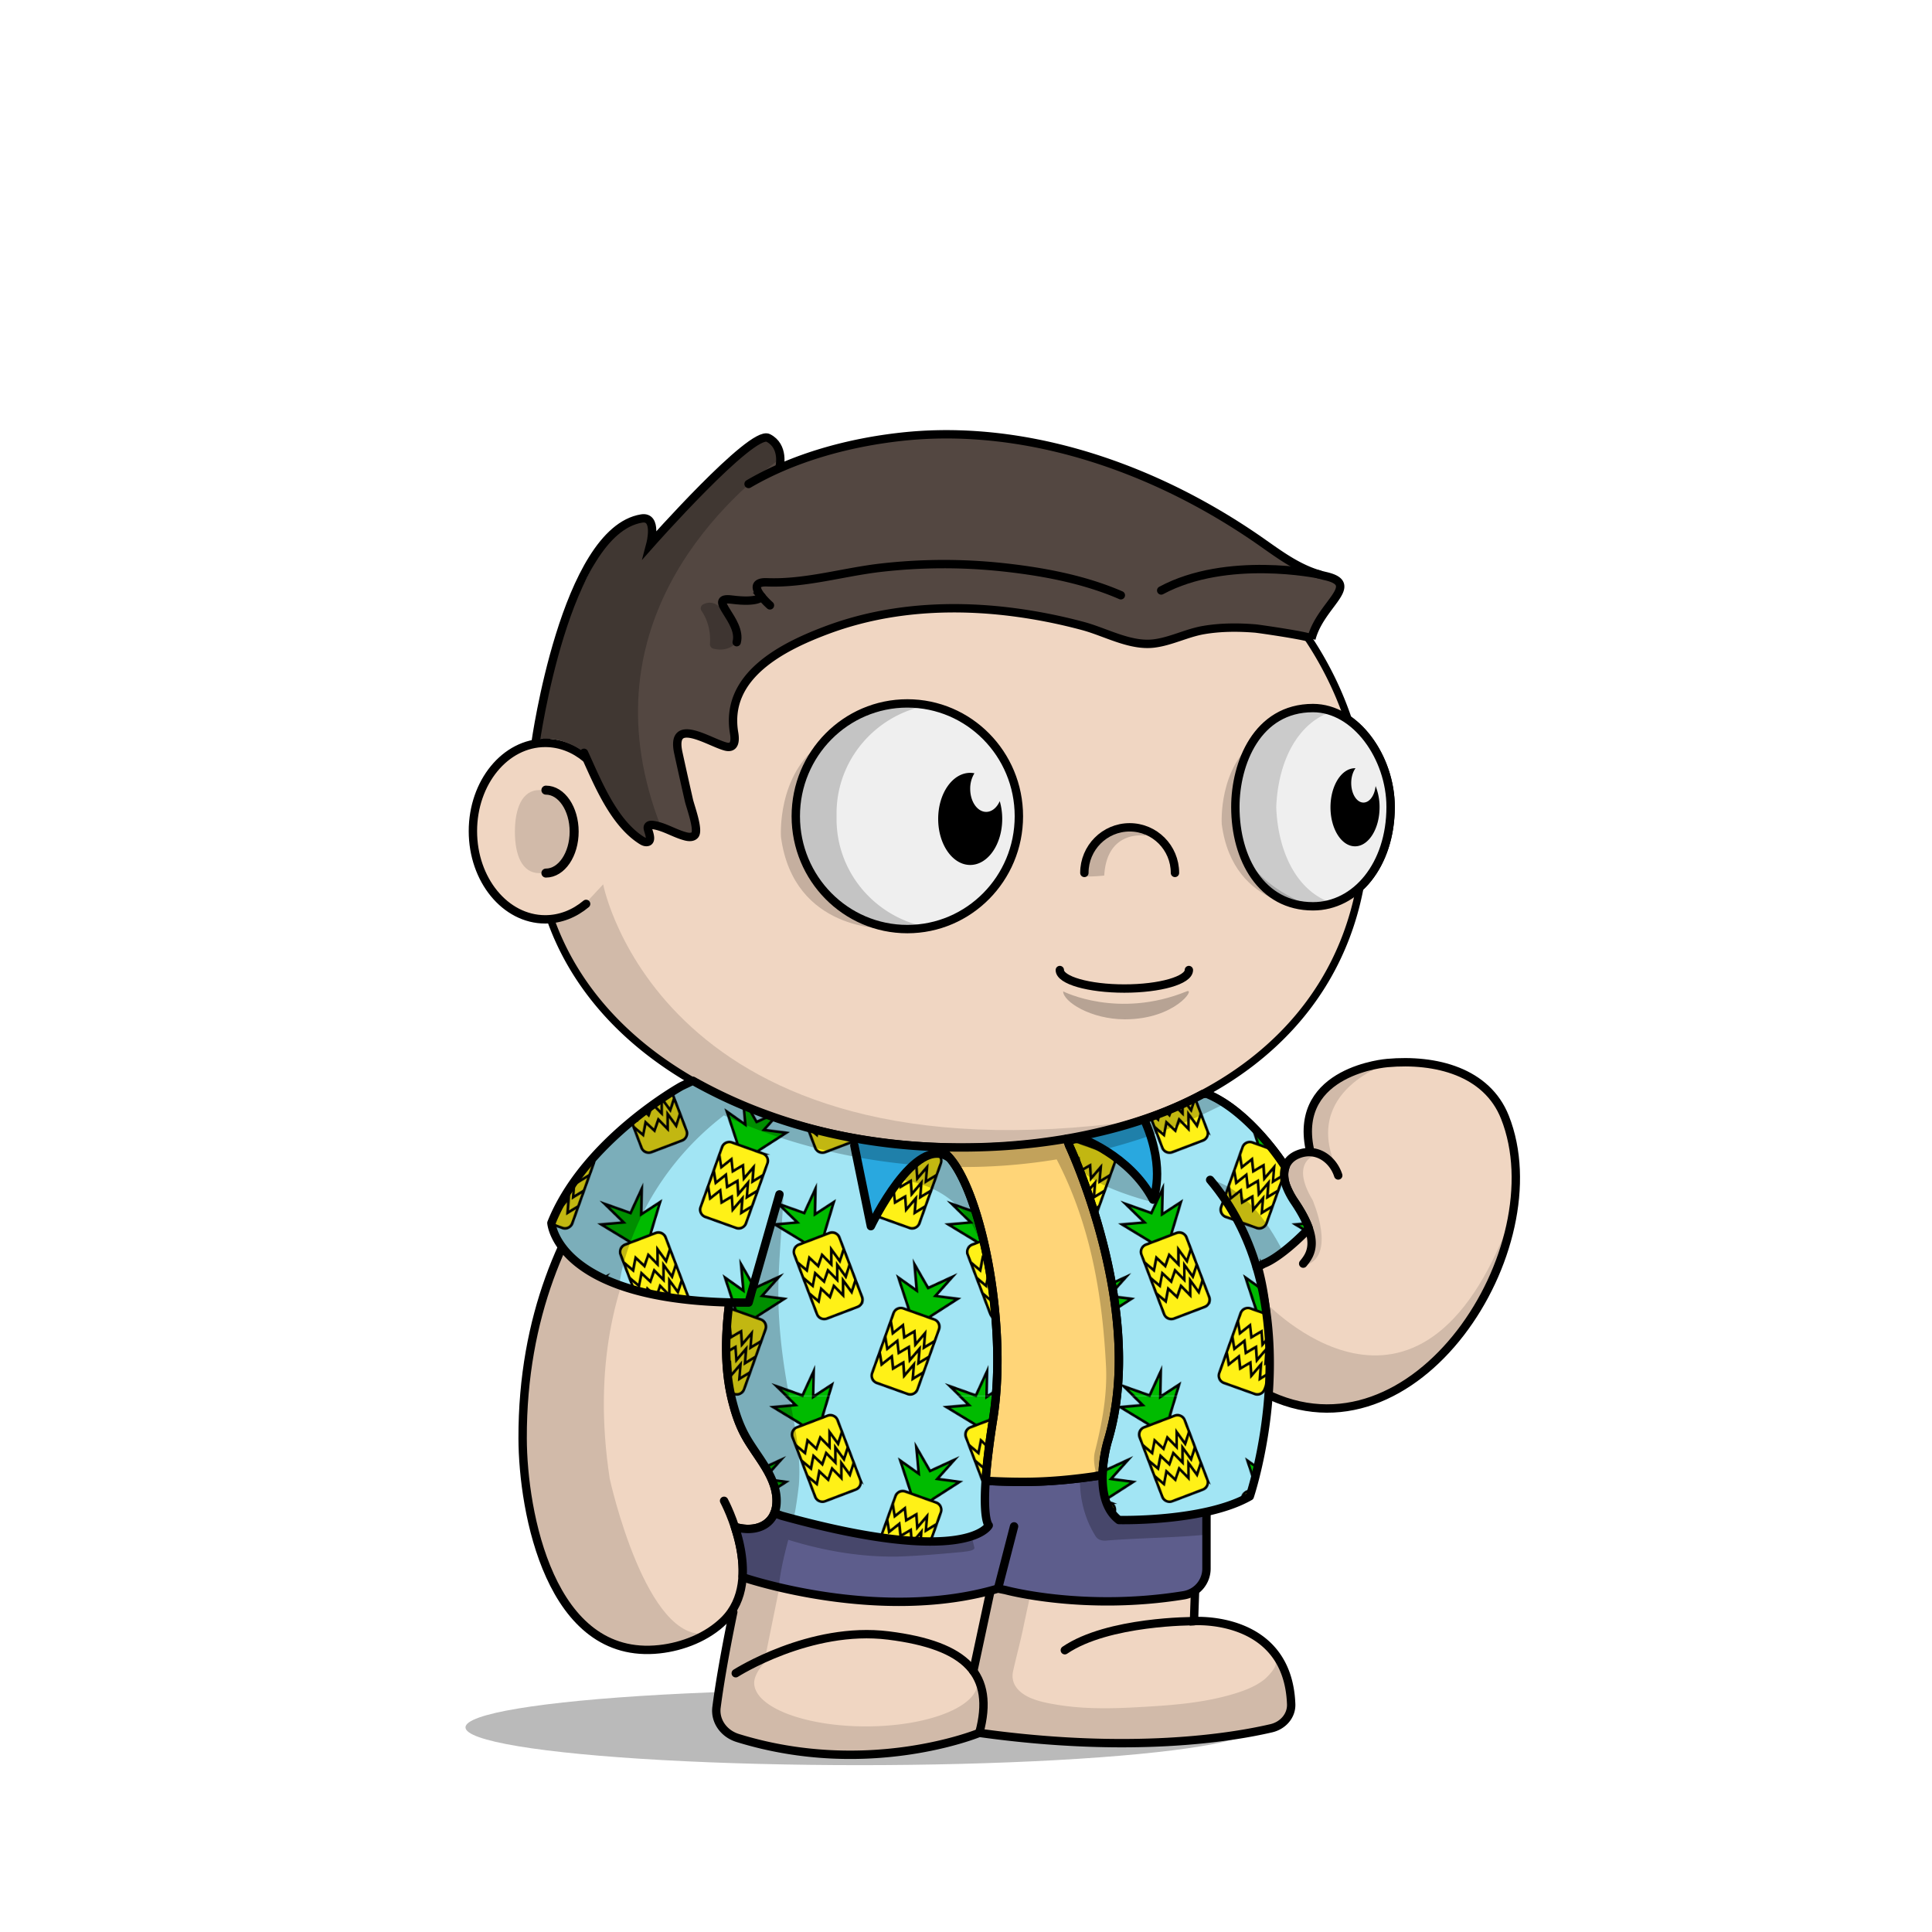 <svg xmlns="http://www.w3.org/2000/svg" xmlns:xlink="http://www.w3.org/1999/xlink" viewBox="0 0 3000 3000" width="100%" height="100%"><defs><style>.cls-1-52{opacity:0.27;}.cls-2-52{fill:#f0d6c2;}.cls-3-52,.cls-4-52{fill:none;stroke:#000;stroke-linecap:round;stroke-miterlimit:10;}.cls-3-52{stroke-width:13px;}.cls-4-52{stroke-width:14px;}.cls-5-52{opacity:0.13;}</style></defs><g id="body_ground_shadwo-52" data-name="body ground shadwo"><ellipse class="cls-1-52" cx="1334.82" cy="2682.24" rx="612.02" ry="58.67"/></g><g id="TONE_1" data-name="TONE 1"><path class="cls-2-52" d="M1075.21,1684.92l-86.3,76.44-81.19,108.46-57.17,122.51-32.25,136.1-6.75,96.68,6.35,91.23L835,2395.21l31.39,75.86,38.09,50.13,47.54,31,78.62,9.8,53.8-18.18,39.91-27.63,14.26-12.89-9.88,50-15.22,91.24,2.66,29.33,13.85,17,51.09,17.73,78.1,16.35h75.62l66.58-5.32,48.93-8.42,52-13.82,24.82-6.52,41.94,6.07,126.13,9.16,99.75-.28,77.23-5.54,66.85-9.41,35-7.15,26.94-20.17,3.93-17.17-4.13-32.14-26.1-52.19-43.66-30.74-77-13.9,10.76-205.51s11.6-13.31,15.48-16.39,47-58.42,47-58.42l25-55.24,10.56-19.26,31.14,13.27,62.08,11.3,70.55-7.08,44-23.38,49.3-35.46,42.09-44.1,45.13-60.73,24.32-63.88,17.23-65.23,5.15-65.54-6.61-53.5-17.62-48.7-32.84-34.56-44.43-25.16-50.48-7-43.5-2.38-47.62,10.35-47.78,27.42L2036,1718.43l-4.92,39.57,4.92,33.29-26.16,5.63-11.5,8.85-4.35,6.33-38.65-58.25-40.72-31.51-40.6-26.81,31.43-17.16,63.7-49.54,45.12-49.55L2062,1514.7l25.66-53.08,19.46-60.16,22-45.61s67.57-79.84,0-202.29c-1-1.73.06-10,.06-10l-42.42-40.22-26.54-55.74-22.12-48.66-38.92-53.08-40.7-42.47-35.39-32.73-84.93-62.81-67.24-33.62-70.78-27.43-73.43-21.23L1533,712.27l-76.08-3.54-109.71,10.61-100.85,26.55-81.4,33.62-67.24,37.15-77,58.39L963.2,934.33l-61.93,81.39-29.2,69-23.37,63.1-6.32,5.84L794.78,1169l-33.87,33-22.55,52v62.59l15.25,50.65L781,1405l52.34,22.55,25.51,2.22,26.54,65.47,44.24,61.93,38.93,41.58,61.93,50.43,47.77,29.19Z"/><path class="cls-3-52" d="M1188.61,1822.33c-25.84,55.2-43,113.78-52.34,173.17-9.26,58.83-13.91,121.32.77,179.71,4.69,18.63,10.62,36.6,19.91,53.7,18.31,33.72,51.4,65.64,48.8,105.78-2.14,33.08-31.85,46-64.61,36.29"/><path class="cls-3-52" d="M1875.87,1822.33s102.57,98.45,91,287.14c0,0-3.62,117-95.28,193.58a25.6,25.6,0,0,0-9.21,18.23c-1.49,27.45-5.31,101.95-8.34,196,0,0,145.74-10.32,150.89,129,.65,17.51-12.29,33-30.87,37.34-61.79,14.38-217.56,40-453.39,7.15,0,0-171.42,71-375.08,8-21.91-6.79-35.72-26.6-33-47.6,3.64-28.11,11-75.14,26-147.9"/><path class="cls-3-52" d="M1142.45,2598.2s115.4-73.83,237.21-58.6,165.4,61,141,151.19"/><path class="cls-3-52" d="M1854.07,2517.33s-133.35-.74-200.62,45.13"/><line class="cls-3-52" x1="1511.37" y1="2594.76" x2="1564.29" y2="2347.39"/><path class="cls-3-52" d="M1962.82,2162.51c234.13,119.66,454.59-224.88,374-427.73-28.07-70.68-107.32-90.8-182.53-84.12,0,0-145.76,11-120.63,133.23"/><path class="cls-3-52" d="M2078,1825.24c-8.17-25.5-34.33-44.87-63.48-32.33-21.57,9.27-24.07,30.78-17,49.43a121.09,121.09,0,0,0,13,24.25c40.21,59.72,25.13,80.86,13.07,95.56"/><path class="cls-3-52" d="M1994,1809.24s-53-83.28-120-110.78"/><path class="cls-4-52" d="M847.68,1226.92c24.22,0,43.86,28.83,43.86,64.39s-19.64,64.39-43.86,64.39"/><g class="cls-5-52"><path d="M1094.33,1787.19s-201.47,157.92-147.5,509.15c0,0,56.62,258.34,152.17,239.76l-45.17,19.08L987.54,2562l-45-14-53-42.94L852,2442.22s-19.3-58-20-60.58-15.21-73-15.21-73l-4.07-66,3.05-93.58,14.8-87.89,24.13-80.54,29.56-68.17,35.67-59,31.53-47.85,30.94-37.14,43.33-39.74,34.35-32.8,20.29-14.44-27.3-18.43-64-47.48-59.57-58.39-27.71-38.8-42.45-63.51-.62-25.09,42.47-18.58,35.39-38s89.35,468.89,829,367.15c13.61-1.87-115.08,25.45-101.63,22.66l90.13-18.72,59.92-21.23,59.94-27.48,16.88,11.15s-138.51,121.21-481.78,97.32S1157.34,1736.76,1094.33,1787.19Z"/><path d="M887.11,1291.31c0,35.64-22.14,64.54-49.45,64.54s-38.13-28.59-38.13-64.23,10.82-64.85,38.13-64.85S887.11,1255.67,887.11,1291.31Z"/><path d="M1573.17,2594.76c5-22.44,11.15-45.09,15.5-66,9.65-46.4,21-93.08,27.47-140,1.38-10.09,10.82-41.24-4.4-41.86a345.39,345.39,0,0,0-47.38,1.36l-45,207c-2.76,12.73-5.54,25.71-4.26,38.67,1.7,17.12,10.15,32.84,11.64,50,1.1,12.68-9.17,31.37,0,42.38,4.14,5,11.17,6.24,17.6,7.11,54.93,7.46,110,10.25,165.29,12.64h.92l112.2-1.68a17.54,17.54,0,0,0,1.77-.12l105.39-13.38,40.32-6.53a15.92,15.92,0,0,0,7-3l13.67-10.24c19.81-14.84,7.66-38.52,6.72-57.27l-8.71-23.49-9.17-10c5.94,6.46-12.78,24.53-16.48,27.49-13.29,10.63-30,17-46.12,22-49.56,15.11-100.57,18.33-151.92,21.17-41.23,2.29-82.9,2.88-123.77-3.88-14.26-2.36-29.29-5.19-42.53-11.13C1581.78,2628.28,1568.73,2614.52,1573.17,2594.76Z"/><path d="M1964,2021.1s239.6,257.11,382-130.4l-20.31,76.86L2277.13,2057l-57.28,64.14-72.94,47.35-81.48,18.63-48.89-5-53.72-19.66v-31.7l5.41-52.55Z"/><path d="M2047.55,1791.7s-47.47,7.88-9.43,71.58c0,0,38.93,88.47-12.38,101.74,0,0,7.07-21.24,8.84-23s-1-30.6-1-30.6l-15.51-33.06s-18.7-31.29-20.56-36,4.37-40.57,4.37-40.57l22.84-10.07,20.1-2.71Z"/><path d="M2158.44,1650.06s-139.78,42.47-82.27,165.44l-16.53-15s-22.62-9.72-24.28-13.26-4.87-29.41-4.59-31.07,5.2-35,5.2-35l19.58-28,29.33-21.85Z"/><path d="M910.12,1177.54s78.74-358.22,369.81-437l-115,38.93-81,47.6-83.15,68.5-73.31,85.71-52.94,78.26-27.88,94,40.48,9.18Z"/><path d="M1527.19,2638.53,1517,2606.15a27.42,27.42,0,0,1,.89,6.92c0,37.38-77.63,67.68-173.4,67.68s-173.4-30.3-173.4-67.68c0-10.07,8.47-24.59,18.57-33.18l1.72-5.79a2.09,2.09,0,0,1-2.82-2.32L1229,2372.66a44.63,44.63,0,0,1,51.53-35c28.26,5,69.15,9.6,119.68,9.6-108.73,0-195.06-106.63-211.45-199.06-8.65-48.77-14.07-95.19-13.38-144.66.75-52.56,2.46-108.52,10.89-166.33a2.09,2.09,0,0,0-4-1.14c-22.2,50.76-92.27,233.07-29,385.72a1.4,1.4,0,0,0,.15.3l43,70.9a2.56,2.56,0,0,1,.24.56l4.42,17a62.9,62.9,0,0,1-1.35,36.2l-4.83,14.12a2.11,2.11,0,0,1-1.14,1.24l-26.61,11.66a2.06,2.06,0,0,1-1.07.16l-21.94-2.52a2.1,2.1,0,0,0-2.27,2.61l7.71,29.28a1.59,1.59,0,0,1,.06.38l3.63,49.69a2.11,2.11,0,0,1-.08.75l-14.6,49.1-.06.26-24.2,149.68a2.1,2.1,0,0,0,0,.79l6,26.41a2.08,2.08,0,0,0,1.18,1.45l59.31,26.68a2,2,0,0,0,.49.15l69,12.26.26,0,84.09,4h.26l60.19-4.53.24,0,83.39-16a1.05,1.05,0,0,0,.24-.06l40.42-13a2.09,2.09,0,0,0,1.43-1.73l6.33-50.94"/><path d="M1918.06,2248.79s-59.53,81.86-149.77,94c0,0,23,15,91.12-2.65l4.42-20.35,8.85-16.81,10.48-10.21"/></g><path d="M2129.2,1143.53a144,144,0,0,0-31.17-30.72,536.58,536.58,0,0,0-23-56.35c-32.82-68.83-79.79-130.63-139.61-183.69s-129.34-94.63-206.81-123.7c-80.17-30.08-165.32-45.33-253.08-45.33a723.09,723.09,0,0,0-219.4,33.67,674.64,674.64,0,0,0-187.55,93.24c-56,39.93-104,87.44-142.51,141.21-39.24,54.78-67.57,114.53-84.18,177.58a5.75,5.75,0,0,0,11.12,2.93c16.26-61.69,44-120.17,82.41-173.82,37.78-52.73,84.83-99.34,139.84-138.54a663,663,0,0,1,184.36-91.64,711.53,711.53,0,0,1,215.91-33.13c86.38,0,170.17,15,249,44.6,76.14,28.57,144.52,69.46,203.22,121.54s104.7,112.6,136.85,180a522.14,522.14,0,0,1,24.57,61.08c1.7,1.17,3.39,2.41,5.06,3.7.85.67,1.71,1.35,2.55,2l.54.43c.91.76,1.82,1.54,2.72,2.34l.82.73c.88.79,1.76,1.59,2.63,2.42.22.2.43.42.65.63a141.8,141.8,0,0,1,14.69,16.6c21.6,28.51,34,65.55,34,101.63,0,40.38-11.31,77.31-31.91,104.43h0c-.65.86-1.31,1.7-2,2.53-.89,1.11-1.79,2.18-2.69,3.24l-1,1.09c-.6.69-1.2,1.36-1.81,2-.38.42-.77.83-1.16,1.25-.57.6-1.14,1.19-1.72,1.78-.39.4-.78.81-1.18,1.2-.91.9-1.83,1.8-2.76,2.66-20,109.66-76.83,202.64-167.34,272.26-54.72,42.09-120.47,74.65-195.41,96.79s-157.82,33.42-245.91,33.42c-73.58,0-145.3-7.85-213.16-23.33S1154,1714,1098,1684.31c-117.39-62.14-199.49-151.36-237.44-258a5.75,5.75,0,0,0-10.83,3.85c38.92,109.43,122.91,200.84,242.89,264.35,56.87,30.1,120.69,53.35,189.67,69.09,68.7,15.67,141.28,23.62,215.72,23.62,89.2,0,173-11.4,249.17-33.89,76.31-22.54,143.31-55.75,199.16-98.7,91.16-70.12,149-163.31,170.49-273.08a136.34,136.34,0,0,0,12.27-13.43c23.68-29.62,36.73-70.49,36.73-115.08C2165.83,1214.15,2152.48,1174.25,2129.2,1143.53Z"/><path class="cls-3-52" d="M910.12,1403.57c-18.06,15.13-39.93,24-63.49,24-62,0-112.3-61.34-112.3-137s50.28-137,112.3-137c23.56,0,45.43,8.85,63.49,24"/><path class="cls-3-52" d="M1124.34,2330.45s65.27,121.25,0,185.71c-26,25.66-63.7,40.75-100.54,44.76-169.74,18.5-211.9-213.21-212.25-327.21-1.19-384.43,268.87-552.24,268.87-552.24"/></g><defs><style>.cls-1-86,.cls-6-86{fill:none;}.cls-2-86{fill:#0b0;}.cls-2-86,.cls-3-86,.cls-6-86{stroke:#000;}.cls-2-86,.cls-3-86{stroke-miterlimit:10;stroke-width:4px;}.cls-3-86{fill:#fff117;}.cls-4-86{fill:#ffd578;}.cls-5-86{fill:#5d5d8c;}.cls-6-86{stroke-linecap:round;stroke-linejoin:round;stroke-width:13px;}.cls-7-86{opacity:0.24;}.cls-8-86{fill:#a2e5f4;}.cls-9-86{fill:url(#New_Pattern_4);}.cls-1-860-86{fill:#29a8df;}</style><pattern id="New_Pattern_4" data-name="New Pattern 4" width="538.53" height="541.63" patternUnits="userSpaceOnUse" viewBox="0 0 538.53 541.63"><rect class="cls-1-86" width="538.53" height="541.63"/><polygon class="cls-2-86" points="462.14 603.54 433.84 584.07 391.81 558.58 426.71 555.44 397.15 526.57 437.37 540.89 454.81 503.07 453.94 542.92 483.21 523.85 469.31 570.04 462.14 603.54"/><polygon class="cls-2-86" points="192.87 603.54 164.57 584.07 122.55 558.58 157.45 555.44 127.89 526.57 168.1 540.89 185.54 503.07 184.68 542.92 213.94 523.85 200.04 570.04 192.87 603.54"/><polygon class="cls-2-86" points="464.89 320.27 436.59 300.79 394.56 275.3 429.46 272.17 399.9 243.3 440.12 257.62 457.56 219.8 456.69 259.64 485.96 240.58 472.06 286.76 464.89 320.27"/><path class="cls-3-86" d="M522.84,403.37l-47.49,18.09a12,12,0,0,1-15.49-6.95l-35.17-92.35a12,12,0,0,1,6.94-15.48l47.5-18.09a12,12,0,0,1,15.48,6.94l35.17,92.35A12,12,0,0,1,522.84,403.37Z"/><polyline class="cls-3-86" points="429.22 334.07 444.1 346.63 447.94 326.94 461.71 339.92 467.7 322.54 482.14 337.29 482.08 313.94 495.36 332.26 501.44 313.46"/><polyline class="cls-3-86" points="438.39 358.13 453.26 370.69 457.11 351 470.88 363.98 476.86 346.6 491.31 361.35 491.24 338 504.52 356.32 510.6 337.52"/><polyline class="cls-3-86" points="447.55 382.19 462.42 394.75 466.27 375.06 480.04 388.04 486.03 370.65 500.47 385.41 500.4 362.06 513.68 380.38 519.77 361.58"/><polygon class="cls-2-86" points="462.14 61.92 433.84 42.44 391.81 16.95 426.71 13.81 397.15 -15.06 437.37 -0.74 454.81 -38.55 453.94 1.29 483.21 -17.77 469.31 28.41 462.14 61.92"/><path class="cls-3-86" d="M520.09,145l-47.5,18.08a12,12,0,0,1-15.48-6.94L421.94,63.81a12,12,0,0,1,6.94-15.49l47.49-18.09a12,12,0,0,1,15.49,7L527,129.53A12,12,0,0,1,520.09,145Z"/><polyline class="cls-3-86" points="426.47 75.72 441.34 88.28 445.19 68.59 458.96 81.57 464.95 64.19 479.39 78.94 479.33 55.59 492.61 73.9 498.69 55.11"/><polyline class="cls-3-86" points="435.63 99.78 450.51 112.34 454.36 92.65 468.13 105.63 474.11 88.24 488.56 103 488.49 79.65 501.77 97.96 507.85 79.17"/><polyline class="cls-3-86" points="444.8 123.84 459.67 136.4 463.52 116.71 477.29 129.69 483.27 112.3 497.72 127.06 497.65 103.71 510.93 122.02 517.01 103.23"/><polygon class="cls-2-86" points="195.63 320.27 167.33 300.79 125.3 275.3 160.2 272.17 130.64 243.3 170.85 257.62 188.29 219.8 187.43 259.64 216.69 240.58 202.8 286.76 195.63 320.27"/><path class="cls-3-86" d="M253.58,403.37l-47.5,18.09a12,12,0,0,1-15.48-6.95l-35.18-92.35a12,12,0,0,1,7-15.48l47.49-18.09a12,12,0,0,1,15.49,6.94l35.17,92.35A12,12,0,0,1,253.58,403.37Z"/><polyline class="cls-3-86" points="159.96 334.07 174.83 346.63 178.68 326.94 192.45 339.92 198.44 322.54 212.88 337.29 212.81 313.94 226.09 332.26 232.18 313.46"/><polyline class="cls-3-86" points="169.12 358.13 183.99 370.69 187.84 351 201.61 363.98 207.6 346.6 222.04 361.35 221.98 338 235.26 356.32 241.34 337.52"/><polyline class="cls-3-86" points="178.28 382.19 193.16 394.75 197 375.06 210.78 388.04 216.76 370.65 231.21 385.41 231.14 362.06 244.42 380.38 250.5 361.58"/><polygon class="cls-2-86" points="192.87 61.92 164.57 42.44 122.55 16.95 157.45 13.81 127.89 -15.06 168.1 -0.74 185.54 -38.55 184.68 1.29 213.94 -17.77 200.04 28.41 192.87 61.92"/><path class="cls-3-86" d="M250.82,145,203.33,163.1a12,12,0,0,1-15.49-6.94L152.67,63.81a12,12,0,0,1,6.94-15.49l47.5-18.09a12,12,0,0,1,15.49,7l35.17,92.35A12,12,0,0,1,250.82,145Z"/><polyline class="cls-3-86" points="157.21 75.72 172.08 88.28 175.93 68.59 189.7 81.57 195.69 64.19 210.13 78.94 210.06 55.59 223.34 73.9 229.43 55.11"/><polyline class="cls-3-86" points="166.37 99.78 181.24 112.34 185.09 92.65 198.86 105.63 204.85 88.24 219.29 103 219.23 79.65 232.51 97.96 238.59 79.17"/><polyline class="cls-3-86" points="175.53 123.84 190.41 136.4 194.25 116.71 208.02 129.69 214.01 112.3 228.46 127.06 228.39 103.71 241.67 122.02 247.75 103.23"/><polygon class="cls-2-86" points="341.3 437.72 332.45 404.52 317.07 357.84 345.63 378.13 341.93 336.98 363.19 374 401.02 356.59 374.47 386.31 409.1 390.84 368.52 416.91 341.3 437.72"/><path class="cls-3-86" d="M331.34,538.54l-47.85-17.12a12,12,0,0,1-7.26-15.34L309.51,413a12,12,0,0,1,15.35-7.26l47.85,17.12A12,12,0,0,1,380,438.23l-33.29,93A12,12,0,0,1,331.34,538.54Z"/><polyline class="cls-3-86" points="305.22 425.03 308.36 444.24 324.08 431.78 326.11 450.59 341.96 441.27 343.35 461.87 358.48 444.08 356.67 466.63 373.5 456.3"/><polyline class="cls-3-86" points="296.55 449.27 299.69 468.48 315.41 456.02 317.44 474.83 333.29 465.51 334.68 486.11 349.81 468.32 348 490.87 364.83 480.54"/><polyline class="cls-3-86" points="287.88 473.51 291.02 492.72 306.74 480.26 308.77 499.07 324.62 489.75 326.01 510.35 341.14 492.56 339.33 515.11 356.16 504.78"/><polygon class="cls-2-86" points="344.25 179.9 335.4 146.71 320.03 100.03 348.59 120.32 344.88 79.17 366.14 116.19 403.97 98.78 377.42 128.5 412.06 133.03 371.48 159.1 344.25 179.9"/><path class="cls-3-86" d="M334.3,280.72l-47.86-17.11a12,12,0,0,1-7.25-15.34l33.28-93.05A12,12,0,0,1,327.81,148l47.85,17.12a12,12,0,0,1,7.26,15.34l-33.28,93.05A12,12,0,0,1,334.3,280.72Z"/><polyline class="cls-3-86" points="308.18 167.22 311.32 186.43 327.04 173.96 329.07 192.78 344.92 183.46 346.31 204.06 361.43 186.27 359.62 208.82 376.46 198.49"/><polyline class="cls-3-86" points="299.51 191.46 302.65 210.67 318.37 198.2 320.4 217.02 336.25 207.7 337.64 228.3 352.76 210.51 350.95 233.06 367.79 222.73"/><polyline class="cls-3-86" points="290.84 215.7 293.98 234.91 309.7 222.44 311.73 241.26 327.58 231.94 328.97 252.54 344.09 234.75 342.28 257.3 359.12 246.97"/><polygon class="cls-2-86" points="72.04 437.72 63.18 404.52 47.81 357.84 76.37 378.13 72.67 336.98 93.92 374 131.75 356.59 105.2 386.31 139.84 390.84 99.26 416.91 72.04 437.72"/><path class="cls-3-86" d="M62.08,538.54,14.22,521.42A12,12,0,0,1,7,506.08L40.25,413a12,12,0,0,1,15.34-7.26l47.86,17.12a12,12,0,0,1,7.25,15.34l-33.28,93A12,12,0,0,1,62.08,538.54Z"/><polyline class="cls-3-86" points="35.96 425.03 39.1 444.24 54.82 431.78 56.85 450.59 72.7 441.27 74.09 461.87 89.21 444.08 87.4 466.63 104.24 456.3"/><polyline class="cls-3-86" points="27.29 449.27 30.43 468.48 46.15 456.02 48.18 474.83 64.03 465.51 65.42 486.11 80.54 468.32 78.73 490.87 95.57 480.54"/><polyline class="cls-3-86" points="18.62 473.51 21.76 492.72 37.48 480.26 39.51 499.07 55.36 489.75 56.75 510.35 71.87 492.56 70.06 515.11 86.9 504.78"/><polygon class="cls-2-86" points="74.99 179.9 66.14 146.71 50.76 100.03 79.33 120.32 75.62 79.17 96.88 116.19 134.71 98.78 108.16 128.5 142.79 133.03 102.22 159.1 74.99 179.9"/><path class="cls-3-86" d="M65,280.72,17.18,263.61a12,12,0,0,1-7.26-15.34l33.29-93.05A12,12,0,0,1,58.55,148l47.85,17.12a12,12,0,0,1,7.26,15.34L80.37,273.47A12,12,0,0,1,65,280.72Z"/><polyline class="cls-3-86" points="38.91 167.22 42.05 186.43 57.77 173.96 59.8 192.78 75.65 183.46 77.05 204.06 92.17 186.27 90.36 208.82 107.19 198.49"/><polyline class="cls-3-86" points="30.24 191.46 33.38 210.67 49.1 198.2 51.13 217.02 66.98 207.7 68.37 228.3 83.5 210.51 81.69 233.06 98.52 222.73"/><polyline class="cls-3-86" points="21.57 215.7 24.71 234.91 40.43 222.44 42.46 241.26 58.31 231.94 59.7 252.54 74.83 234.75 73.02 257.3 89.85 246.97"/></pattern></defs><path class="cls-4-86" d="M1660.17,1778.6l-3.69-10.49q-16.62,2.87-33.33,5.1a998.88,998.88,0,0,1-164.45,8l9.52,10.31c53,46.8,97.87,261.19,73.92,411.63-6.61,41.55-10.09,72.77-11.67,96.2l4.83.25c16.69.84,33.4,1.35,50.12,1.43,38.78.2,77.18-3.24,115.31-8.79,2.28-.33,4.55-.67,6.83-1l4.5-.69a221,221,0,0,1,8-52.28C1781.61,2036,1660.17,1778.6,1660.17,1778.6Z"/><path class="cls-5-86" d="M1871.23,2258c-64.3,14.61-128.87,29.61-194.29,37.49a732.71,732.71,0,0,1-91.52,5.62c-28.28-.14-56.53-1.51-84.73-3.6-20.7-1.54-41.36-3.46-62-5.57-25.1-2.58-50.17-5.47-75.25-8.3-13.62-1.54-53.92-12.8-65.12-7.16a1.89,1.89,0,0,0-.3.19l-95.52,72.91c-8.53,21.06-32.14,28.91-58.21,22.31a1.78,1.78,0,0,0-2.13,2.28c6.68,21,12.37,47.3,11,73.25a1.77,1.77,0,0,0,.8,1.58l.87.57a2.09,2.09,0,0,0,.4.19c2.22.75,22.2,7.39,54,14.88,74.28,17.53,213,39.74,340.12,2.26a1.88,1.88,0,0,1,.85,0l10.55,2.11.11,0c2.86.78,123.23,33.19,277.37,8.15a42,42,0,0,0,35.24-41.44v-176A1.78,1.78,0,0,0,1871.23,2258Z"/><line class="cls-6-86" x1="1549.71" y1="2466.73" x2="1574.64" y2="2370.15"/><path class="cls-6-86" d="M1202.5,2349.53l95.52-72.91a1.89,1.89,0,0,1,.3-.19c11.2-5.64,51.5,5.62,65.12,7.16,25.08,2.83,50.15,5.72,75.25,8.3,48.76,5,97.69,8.93,146.73,9.17,97.06.49,191.73-21.74,285.81-43.11a1.78,1.78,0,0,1,2.18,1.74v176a42,42,0,0,1-35.24,41.44c-154.14,25-274.51-7.37-277.37-8.15l-.11,0-10.55-2.11a1.88,1.88,0,0,0-.85,0c-181.41,53.5-386.66-14.64-394.08-17.14a2.09,2.09,0,0,1-.4-.19l-.87-.57a1.77,1.77,0,0,1-.8-1.58c1.39-25.95-4.3-52.21-11-73.25h0a1.78,1.78,0,0,1,2.13-2.28c26.07,6.6,49.68-1.25,58.21-22.31"/><path class="cls-7-86" d="M1701,2385c4,7,12,8,19,7,51-4,101-4,153-9l.41-.05V2259.69a1.78,1.78,0,0,0-2.18-1.74c-64.3,14.61-128.87,29.61-194.29,37.49C1676.51,2326.76,1684.13,2358,1701,2385Z"/><path class="cls-7-86" d="M1394,2417c33-1,66-4,99-7,8-1,21-2,20-7-9.14-35.27-10.18-70.55-12.31-105.54-20.7-1.54-41.36-3.46-62-5.57-25.1-2.58-50.17-5.47-75.25-8.3-13.62-1.54-53.92-12.8-65.12-7.16a1.89,1.89,0,0,0-.3.19l-95.52,72.91c-8.53,21.06-32.14,28.91-58.21,22.31a1.78,1.78,0,0,0-2.13,2.28c6.68,21,12.37,47.3,11,73.25a1.77,1.77,0,0,0,.8,1.58l.87.57a2.09,2.09,0,0,0,.4.19c2.22.75,22.2,7.39,54,14.88,2.5-24.88,8.34-49.24,14.83-73.59C1279,2408,1336,2418,1394,2417Z"/><path class="cls-8-86" d="M2010.55,1866.59a121.09,121.09,0,0,1-13-24.25c-3.86-10.15-4.88-21.15-1.53-30.56l-2-2.54s-53-83.28-120-110.78l-6.25.33c-49.4,26.59-103,45.17-157.44,58.23q-26.74,6.42-53.82,11.09l3.69,10.49S1781.61,2036,1720,2238.28c0,0-26.73,88.59,17.43,122,0,0,133.1,3.35,203.23-36.77,0,0,61.86-183.42,10.72-355.31l.67-.36,10.74-5.77s10.64-3.31,31.29-19.43a372.81,372.81,0,0,0,34.38-30.89l3.75-4.45C2028.3,1896.16,2021.46,1882.79,2010.55,1866.59Z"/><path class="cls-8-86" d="M1468.22,1791.55l-9.52-10.31c-3.67-.11-7.33-.25-11-.4-85.88-3.56-171.31-19.36-252.31-48.28q-23.55-8.4-46.58-18.27a742.79,742.79,0,0,1-73-36.06l-17.79,8.43S907.55,1770.24,856.23,1899c0,0,4.09,59.91,104.93,96.35,39.66,14.33,94.28,25,169.49,27l1.59,1.63c0,.38-.09.76-.14,1.14-6.1,49.89-7.3,101.42,4.94,150.11,4.69,18.63,10.62,36.6,19.91,53.7,18.31,33.72,51.4,65.64,48.8,105.78a47.74,47.74,0,0,1-3.25,14.84l11.23,4.09q7,2,13.88,3.79c276.23,74.34,307.69,11.25,307.69,11.25s-17.1-15,6.84-165.48S1521.25,1838.35,1468.22,1791.55Z"/><path class="cls-4-86" d="M1698,2253c11-44,19-87,17-131-6-120-27-238-90-346-.59-.94-1.21-1.87-1.85-2.79a998.88,998.88,0,0,1-164.45,8l9.52,10.31c53,46.8,97.87,261.19,73.92,411.63-6.61,41.55-10.09,72.77-11.67,96.2l4.83.25c16.69.84,33.4,1.35,50.12,1.43,38.78.2,77.18-3.24,115.31-8.79C1697.34,2279,1694.52,2266.24,1698,2253Z"/><path class="cls-9-86" d="M2010.55,1866.59a121.09,121.09,0,0,1-13-24.25c-3.86-10.15-4.88-21.15-1.53-30.56l-2-2.54s-53-83.28-120-110.78l-6.25.33a591.33,591.33,0,0,1-89.28,38.56c17.13,38.71,24,81.74,13.54,123.65-12-28-39-44-62-64-10-8-20-18-32-24-7.41-4-15.73-5.37-23.43-8.25q-9,1.77-18.09,3.36l3.69,10.49S1781.61,2036,1720,2238.28c0,0-26.73,88.59,17.43,122,0,0,133.1,3.35,203.23-36.77,0,0,61.86-183.42,10.72-355.31l.67-.36,10.74-5.77s10.64-3.31,31.29-19.43a372.81,372.81,0,0,0,34.38-30.89l3.75-4.45C2028.3,1896.16,2021.46,1882.79,2010.55,1866.59Z"/><path class="cls-1-860-86" d="M1730,1797c23,20,50,36,62,64,10.48-41.91,3.59-84.94-13.54-123.65-22.4,7.66-45.2,14.17-68.16,19.67q-17.79,4.27-35.73,7.73c7.7,2.88,16,4.21,23.43,8.25C1710,1779,1720,1789,1730,1797Z"/><path class="cls-1-860-86" d="M1409,1821c15.64-16.42,35.55-24.28,54.49-34.57l-4.79-5.19c-3.67-.11-7.33-.25-11-.4a885,885,0,0,1-120.31-13.21c10.22,43,14.72,87.57,29.61,130.37C1372,1871,1388,1845,1409,1821Z"/><path class="cls-9-86" d="M1468.22,1791.55l-4.73-5.12c-18.94,10.29-38.85,18.15-54.49,34.57-21,24-37,50-52,77-14.89-42.8-19.39-87.33-29.61-130.37a831,831,0,0,1-132-35.07q-23.55-8.4-46.58-18.27a742.79,742.79,0,0,1-73-36.06l-17.79,8.43S907.55,1770.24,856.23,1899c0,0,4.09,59.91,104.93,96.35,39.66,14.33,94.28,25,169.49,27l1.59,1.63c0,.38-.09.76-.14,1.14-6.1,49.89-7.3,101.42,4.94,150.11,4.69,18.63,10.62,36.6,19.91,53.7,18.31,33.72,51.4,65.64,48.8,105.78a47.74,47.74,0,0,1-3.25,14.84l11.23,4.09q7,2,13.88,3.79c276.23,74.34,307.69,11.25,307.69,11.25s-17.1-15,6.84-165.48S1521.25,1838.35,1468.22,1791.55Z"/><path class="cls-6-86" d="M1707.56,2291.25c-40.38,6.15-81,10-122.14,9.81-16.72-.08-33.43-.59-50.12-1.43l-4.83-.25c1.58-23.43,5.06-54.65,11.67-96.2,23.95-150.44-20.89-364.83-73.92-411.63l-9.52-10.31c66.13,2.08,132.57-1.85,197.78-13.13l3.69,10.49S1781.61,2036,1720,2238.28a221,221,0,0,0-8,52.28Z"/><path class="cls-7-86" d="M1220.33,2138.89c-7.74-46.86-12.58-95.44-11.61-143.41,1-48.85,6.39-97.48,8.07-146.3-15,48-31,94-41,146-1,8-2,19-8,20-11.16,2.09-21.35,3.22-30.9,7.1-6.1,49.88-7.3,101.42,4.94,150.1,4.68,18.64,10.62,36.6,19.9,53.7,18.32,33.72,51.41,65.65,48.81,105.79a47.62,47.62,0,0,1-3.25,14.83l11.23,4.1q7,1.95,13.87,3.79c2.08.56,7.79-45.15,8.08-48.8,3.75-47-6.62-92.78-15.18-138.69Q1222.68,2153,1220.33,2138.89Z"/><path class="cls-6-86" d="M1326.62,1778.6,1352.28,1904s69.18-144.88,121.88-106.06"/><path class="cls-6-86" d="M1951.41,1968.22c-14.17-47.65-37-94.41-72.3-136.13"/><path class="cls-6-86" d="M1675.33,1766s78.53,27,115.07,96.76c0,0,20.22-45.21-11.66-119.77"/><path class="cls-6-86" d="M1132.41,2022.37q14.49.36,30,.28l47.9-168"/><path class="cls-6-86" d="M1660.17,1778.6S1781.61,2036,1720,2238.28c0,0-26.73,88.59,17.43,122,0,0,133.1,3.35,203.23-36.77,0,0,61.86-183.42,10.72-355.31l11.41-6.13s22.55-7,65.67-50.32l3.75-4.45c-3.94-11.16-10.78-24.53-21.69-40.73a121.09,121.09,0,0,1-13-24.25c-3.86-10.15-4.88-21.15-1.53-30.56l-2-2.54s-53-83.28-120-110.78l-6.25.33c-49.4,26.59-103,45.17-157.44,58.23q-26.74,6.42-53.82,11.09Z"/><path class="cls-6-86" d="M1213.73,2353.62c289.07,80.23,321.57,15,321.57,15s-17.1-15,6.84-165.48-20.89-364.83-73.92-411.63l-9.52-10.31c-3.67-.11-7.33-.25-11-.4-85.88-3.56-171.31-19.36-252.31-48.28a765.18,765.18,0,0,1-119.53-54.33l-17.79,8.43S907.55,1770.24,856.23,1899c0,0,7.94,116.29,274.42,123.38l1.59,1.63c-6.22,50.24-7.53,102.19,4.8,151.25,4.69,18.63,10.62,36.6,19.91,53.7,18.31,33.72,51.4,65.64,48.8,105.78a47.74,47.74,0,0,1-3.25,14.84Z"/><path class="cls-7-86" d="M1874.92,1830.22c32,41,56,87,74,136,.61,1.22,1.31,2.53,2.08,3.87l10.74-5.78s10.64-3.31,31.29-19.42C1967.3,1894.84,1930.56,1843.26,1874.92,1830.22Z"/><path class="cls-7-86" d="M1524,1935.25l5.24,21.73A192.14,192.14,0,0,0,1524,1935.25Z"/><path class="cls-7-86" d="M1901.09,1714.29l-27.1-15.83-77.27,30.69-140.24,39-114.17,12.45-141.92,2L1292.51,1764l-77-24.59-57.14-17.06-13-5.82,3.4-2.28a742.79,742.79,0,0,1-73-36.06l-17.79,8.43S907.55,1770.24,856.23,1899c0,0,4.09,59.91,104.93,96.35,2.16-9.43,3.27-18.87,5.84-28.3,24.56-94.73,81.44-177.15,157.13-235.11,35.22,16.91,146.44,64.78,299.41,77.21l-23.15,23.65s93.73,4.53,123.59,102.5l-10.76-44.62s-19.3-58.82-20.24-60.71c-.52-1.05-7.35-10.15-13.28-18a882.79,882.79,0,0,0,161.11-11.66c52.67,101.31,71.08,210.67,76.64,321.74,2,44-6,87-17,131-3.49,13.24-.66,26,2.73,39.27l6.83-1,4.49-.69a220.66,220.66,0,0,1,8-52.28c48-157.55-15.11-348.55-45.35-425.31,17.51,29.66,109.15,52.72,109.15,52.72-10.89-35.76-48.22-63-77.51-79.43a901.83,901.83,0,0,0,156.92-54.89ZM1669.81,1795l.29-.06,2.22,6.11Q1671,1797.79,1669.81,1795Z"/><defs><style>.cls-1-369{fill:#534741;}.cls-2-369{fill:#0a0a0a;opacity:0.26;}.cls-3-369{opacity:0.25;}.cls-4-369{fill:none;stroke:#000;stroke-linecap:round;stroke-miterlimit:10;stroke-width:13px;}</style></defs><g id="Hair_Cut"><path class="cls-1-369" d="M2071.45,900.26c-4.59-1.28-30.65-1-38.47-9s-42.89-28-44.52-29-62.9-42.9-65.18-44.36-120.17-62.48-120.17-62.48L1668,703.74l-154.6-27.94L1433,670.63l-146.82,33.11-75.58,21.39.06-12.26,0-9.13-13.23-21-14.75-3.44L1049.17,802l-38.3,45.84L1008,802.63l-18.25,3.88-48.93,33.33L877.47,961.9l-29.79,101.2-9.4,81.18v3.17s30.7-5.29,64.59,17.65c0,0,15,28.42,16,30.68s32.89,62.6,35.51,66.36,48.35,43.08,49.41,43.08,5.29-15.53,5.65-17.65,0-13.06,3.17-10.59c1.28,1,7,3.65,13.51,6.55,9.72,4.3,21.37,9.16,23.37,10,3.35,1.35,6.5,2.54,6.5,2.54s20.37,5.58,20.79,2.26,2.4-22.63,0-31.09-25.24-109.11-25.2-111.28,4.44-17,4.44-17l34.59,11,49.06,12v-35.65s-2.47-32.4-1.41-34,38.47-50.32,41.65-52.09,65.81-46,68-46.94,100.55-34.18,101.63-34.43,108.54-13.87,110.66-13.94,103.16,4.48,103.16,4.48,65,10.27,68.57,11S1715,986.16,1716,986.51s44.71,11.1,45.67,11.28,58.8-6.82,58.8-6.82,40.59-13.63,43.77-14,80.09-1.42,82.55-1.23,71.42,6.43,72.61,8.14,19.35,1.92,19.35,1.92,23.49-45.88,24.19-48.35S2077.1,911,2077.1,911,2076,901.53,2071.45,900.26Z"/><path class="cls-2-369" d="M1210.64,712.87l0-9.13-13.23-21-14.75-3.44L1049.17,802l-38.3,45.84L1008,802.63l-18.25,3.88-48.93,33.33L877.47,961.9l-29.79,101.2-9.4,81.18v3.17s30.7-5.29,64.59,17.65c0,0,15,28.42,16,30.68s32.89,62.6,35.51,66.36,48.35,43.08,49.41,43.08,5.29-15.53,5.65-17.65,0-13.06,3.17-10.59c1.28,1,7,3.65,13.51,6.55C907.27,978.28,1117.61,781.67,1210.64,712.87Z"/><path class="cls-3-369" d="M1089.36,948.6c5.72,8.27,14.82,25.73,13.07,51.33a7,7,0,0,0,5.16,7.25c8.54,2.25,25.09,3.88,38.1-11.42,9.36-11,1.81-6.43-.83-4.79-3.76,2.32-1.56-4.92-3.12-9.06-6.83-18.11-24.58-56-49.66-43.58A7,7,0,0,0,1089.36,948.6Z"/><path class="cls-4-369" d="M831.57,1153.56s45.89-329,164.66-348.43c25.4-4.15,13.77,39.72,13.77,39.72S1167.29,667.08,1192.85,680s17.73,45.14,17.73,45.14"/><path class="cls-4-369" d="M1162.38,751.5c71.09-41.59,156.34-64.46,237.55-73.36,158.29-17.33,320.06,26.64,458.79,101.65a1019.18,1019.18,0,0,1,102.17,63.3c30.42,21.42,60,43,97.09,51.42,57,12.91-7.86,43.7-21.63,97.33.92-3.59-82.08-15.5-87.07-15.9-26.68-2.15-53.72-2.11-80.17,2.38s-50.95,17.74-77.62,20.92c-36.81,4.4-75-17.88-109.92-27.2a829.2,829.2,0,0,0-116-22.45c-77.84-9.22-157.7-6.57-233.7,13.56q-23.82,6.3-46.94,14.89c-69.74,26-160.09,71.25-145,160.19,1.79,10.56,1.85,24.94-13.33,20.94-25.64-6.77-85.65-47.28-73.3,9.76,5.32,24.54,10.83,49,16.37,73.54,2.13,9.42,15.7,45.66,9.48,53.83-3.11,4.08-9.31,3.75-14.29,2.49-17.5-4.43-33.15-15.23-51-17.73-2.86-.4-6.5-.17-7.67,2.48-.64,1.46-.25,3.15.15,4.71,1.38,5.31,7.52,19.94-3.33,19.29-2.63-.16-5-1.51-7.26-2.94-43.7-28.07-68.17-90.43-88.9-135.62"/><path class="cls-4-369" d="M2048,891.87s-142.42-30.13-244.91,25"/><path class="cls-4-369" d="M1740.44,924.31c-58.2-25.3-123.73-37.23-186.4-43.82a860.43,860.43,0,0,0-184.6.86c-59.36,6.58-118.22,25.18-178.31,22.85-22.78-.89-16.93,11.9-8.43,22.42A121.65,121.65,0,0,0,1195.56,940"/><path class="cls-4-369" d="M1143.94,997.17c8.85-33.66-48.66-71.37-7.37-66.08s46.13-4.47,46.13-4.47"/></g><defs><style>.cls-1-265{fill:#efefef;stroke:#000;stroke-linecap:round;stroke-miterlimit:10;stroke-width:13px;}.cls-2-265{opacity:0.18;}.cls-3-265{opacity:0.15;}</style></defs><g id="BIG_PUPILS" data-name="BIG PUPILS"><ellipse class="cls-1-265" cx="1408.9" cy="1267.47" rx="173.21" ry="175.21"/><path class="cls-1-265" d="M2159.33,1253c0,90.32-54,154.3-120.54,154.3-79.61,0-120.54-73-120.54-154.3,0-67.34,33.49-153.54,120.54-153.54C2105.36,1099.47,2159.33,1176.24,2159.33,1253Z"/><path class="cls-2-265" d="M1299,1271.76c0-.91,0-1.81,0-2.72h0c0-.52,0-1,0-1.57s0-1,0-1.57h0c0-.91,0-1.81,0-2.73,0-83.72,61-153.38,141.56-168.06a176.42,176.42,0,0,0-31.65-2.86c-95.66,0-173.21,76.53-173.21,170.92,0,.91,0,1.82,0,2.72h0c0,.52,0,1,0,1.57s0,1,0,1.57h0c0,.91,0,1.81,0,2.72,0,94.4,77.55,170.92,173.21,170.92a176.42,176.42,0,0,0,31.65-2.86C1360,1425.15,1299,1355.49,1299,1271.76Z"/><path class="cls-3-265" d="M1981.8,1254.76h2.94l-3-.12c0-.37,0-.74,0-1.11s0-.75,0-1.12l3-.11h-2.94c2.92-69,32.43-130.24,87.37-147.63a96.19,96.19,0,0,0-30.38-4.92c-76.12,0-116.86,70.93-120.29,152.66h-.1c0,.37,0,.74,0,1.11s0,.74,0,1.11h.1c3.43,81.74,44.17,152.67,120.29,152.67a96.19,96.19,0,0,0,30.38-4.92C2014.23,1385,1984.72,1323.74,1981.8,1254.76Z"/><path d="M1531.38,1260.7c-13.73,0-24.86-16-24.86-35.76a45.26,45.26,0,0,1,6.58-24.22,35.12,35.12,0,0,0-6.58-.65c-27.46,0-49.72,32-49.72,71.51s22.26,71.52,49.72,71.52,49.72-32,49.72-71.52a99.27,99.27,0,0,0-3.83-27.57C1548,1254,1540.23,1260.7,1531.38,1260.7Z"/><path d="M2136,1220.56c-1.4,14.53-9.3,25.66-18.83,25.66-10.52,0-19-13.57-19-30.32,0-9.18,2.57-17.41,6.63-23l-.72,0c-21.05,0-38.11,27.14-38.11,60.63s17.06,60.63,38.11,60.63,38.11-27.15,38.11-60.63A87.77,87.77,0,0,0,2136,1220.56Z"/><path class="cls-2-265" d="M1276,1153.56S1132.63,1355,1376.16,1441.83c0,0-143.73,5.17-163.45-142C1212.71,1299.87,1205.71,1203.08,1276,1153.56Z"/><path class="cls-2-265" d="M1953.91,1145.73s-128.54,184.84,89.78,264.47c0,0-128.85,4.74-146.53-130.24C1897.16,1280,1890.88,1191.16,1953.91,1145.73Z"/></g><defs><style>.cls-1-453{fill:none;stroke:#000;stroke-linecap:round;stroke-miterlimit:10;stroke-width:13px;}.cls-2-453{opacity:0.18;}</style></defs><g id="BASE_NOSE" data-name="BASE NOSE"><path class="cls-1-453" d="M1683.8,1355.45c0-39.09,31.49-70.78,70.33-70.78s70.34,31.69,70.34,70.78"/><path class="cls-2-453" d="M1779.57,1297.71s-60.7-10.84-64.94,61.86a286,286,0,0,1-32.25,1.53l4.14-25.2,18.23-23.62,14.14-18.09,23.27-3.64,29.29-3.71Z"/></g><defs><style>.cls-1-441{fill:none;stroke:#000;stroke-linecap:round;stroke-miterlimit:10;stroke-width:13px;}.cls-2-441{opacity:0.24;}</style></defs><g id="Mouth_Smile"><path class="cls-1-441" d="M1846.08,1506.27c0,15.86-44.86,28.73-100.2,28.73s-100.19-12.87-100.19-28.73"/><path class="cls-2-441" d="M1842.61,1539.4c14.7-6-17.39,43.39-95.87,43.39-53,0-95.87-27.52-95.87-43.39C1650.87,1539.4,1735.77,1582.84,1842.61,1539.4Z"/></g></svg>